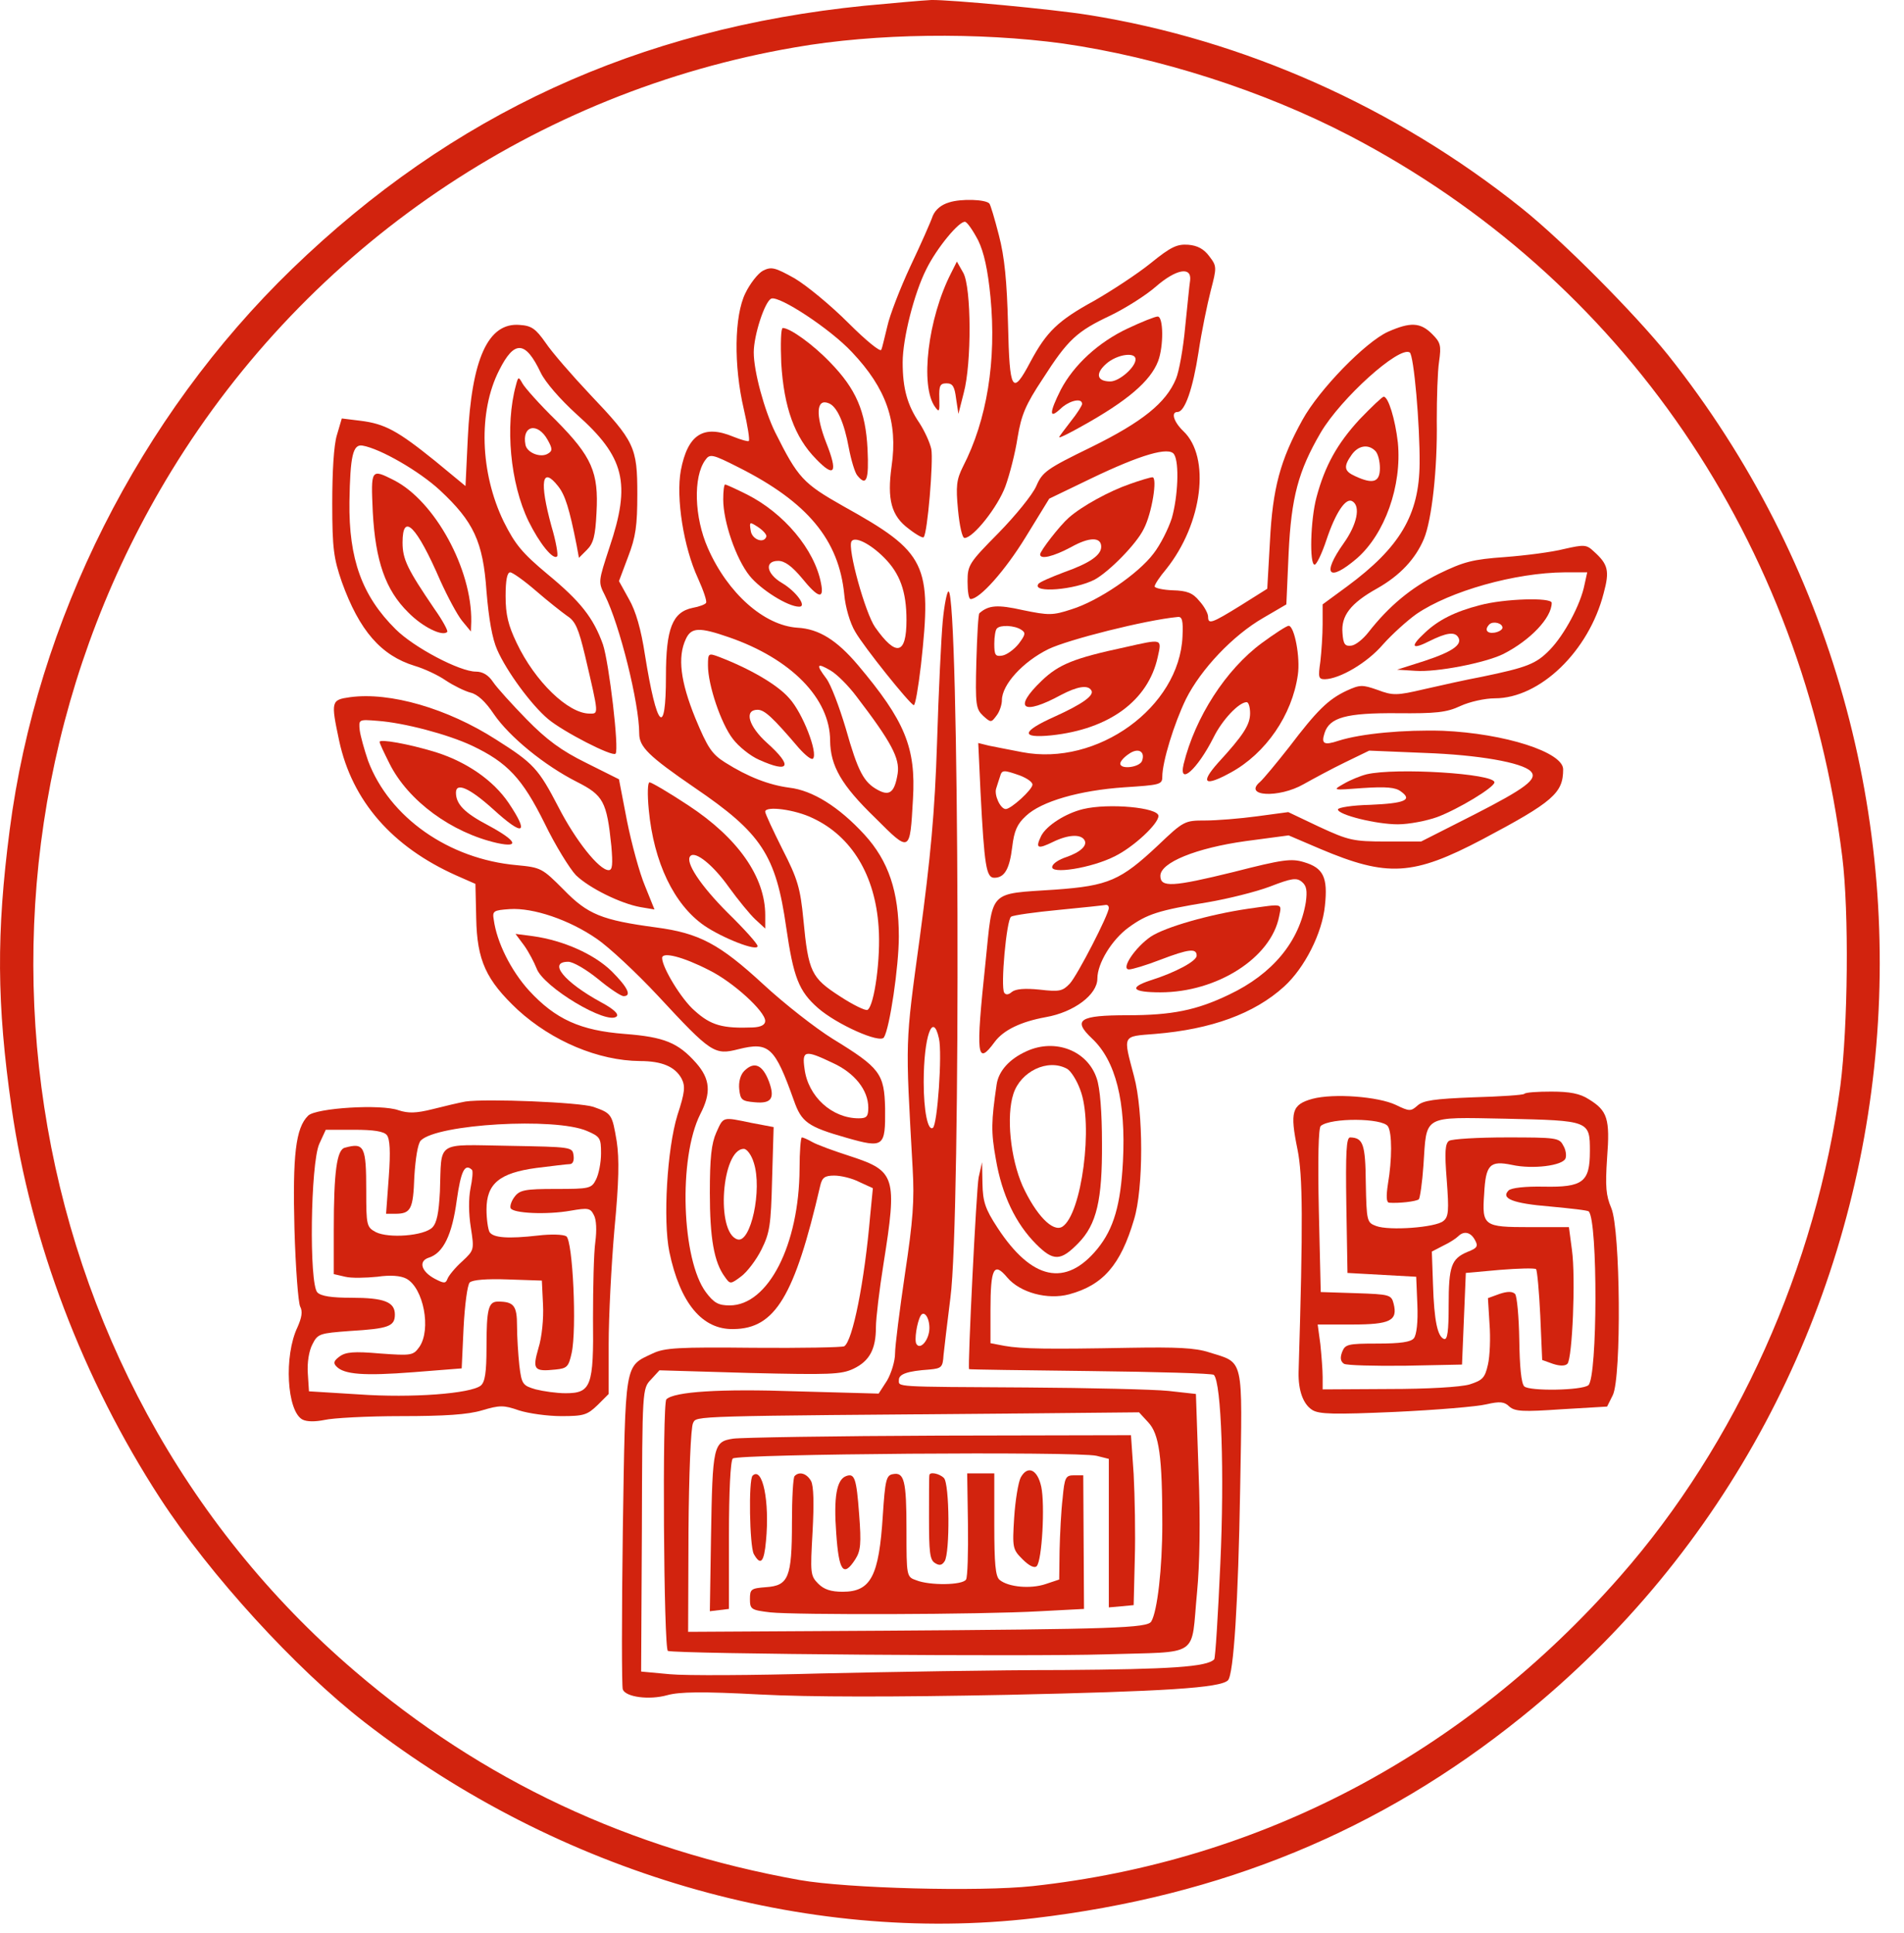 <svg width="66" height="67" viewBox="0 0 66 67" fill="none" xmlns="http://www.w3.org/2000/svg">
<path d="M29.967 0.199C22.105 0.993 15.674 3.958 10.128 9.317C4.834 14.439 1.274 21.506 0.335 28.772C-0.128 32.345 -0.115 34.794 0.401 38.393C1.063 43.039 2.876 47.816 5.549 51.932C7.27 54.579 10.234 57.835 12.643 59.701C19.366 64.915 27.902 67.416 35.843 66.49C42.354 65.722 47.833 63.473 52.73 59.529C67.049 48.028 69.339 26.774 57.812 12.295C56.66 10.866 54.186 8.365 52.743 7.213C48.376 3.719 43.122 1.377 37.722 0.517C36.478 0.318 32.931 -0.013 32.283 0C31.991 0.014 30.946 0.106 29.967 0.199ZM36.849 1.509C40.157 1.986 43.77 3.137 46.774 4.699C56.25 9.635 62.497 18.78 63.86 29.698C64.098 31.617 64.058 35.575 63.794 37.639C62.96 43.886 60.194 50.053 56.157 54.645C50.758 60.799 43.704 64.518 35.79 65.378C33.937 65.577 29.371 65.458 27.717 65.167C21.814 64.108 16.732 61.726 12.299 57.927C0.361 47.711 -2.352 29.884 5.946 16.318C10.71 8.537 18.598 3.177 27.558 1.641C30.35 1.152 33.937 1.112 36.849 1.509Z" fill="#D2230E"/>
<path d="M32.904 7.015C32.626 7.094 32.428 7.266 32.335 7.478C32.269 7.676 31.925 8.457 31.554 9.238C31.197 10.006 30.84 10.932 30.76 11.303C30.668 11.66 30.588 12.044 30.548 12.123C30.522 12.216 30.019 11.806 29.41 11.197C28.802 10.588 27.968 9.9 27.544 9.648C26.856 9.264 26.737 9.238 26.446 9.384C26.274 9.476 25.996 9.834 25.837 10.164C25.453 10.945 25.427 12.666 25.784 14.188C25.916 14.757 25.996 15.26 25.956 15.286C25.93 15.313 25.691 15.246 25.427 15.14C24.381 14.704 23.839 15.061 23.6 16.305C23.428 17.258 23.693 18.965 24.196 20.05C24.381 20.461 24.514 20.845 24.474 20.898C24.447 20.95 24.236 21.03 24.011 21.07C23.309 21.215 23.084 21.784 23.084 23.439C23.084 25.596 22.767 25.265 22.356 22.697C22.224 21.824 22.039 21.175 21.8 20.765L21.456 20.143L21.774 19.296C22.039 18.608 22.092 18.211 22.092 17.126C22.092 15.498 21.999 15.299 20.451 13.671C19.828 13.01 19.127 12.203 18.915 11.885C18.571 11.395 18.426 11.289 18.015 11.263C16.917 11.17 16.348 12.441 16.215 15.194L16.136 16.848L15.077 15.974C13.78 14.929 13.344 14.691 12.497 14.585L11.848 14.505L11.676 15.088C11.57 15.445 11.517 16.345 11.517 17.457C11.517 19.018 11.57 19.362 11.848 20.17C12.457 21.864 13.211 22.724 14.376 23.081C14.694 23.174 15.183 23.399 15.448 23.584C15.726 23.769 16.11 23.955 16.308 24.008C16.546 24.061 16.824 24.312 17.116 24.749C17.658 25.543 18.876 26.535 20.001 27.104C20.914 27.568 21.033 27.779 21.192 29.328C21.245 29.963 21.231 30.162 21.099 30.162C20.768 30.162 19.948 29.129 19.352 27.965C18.664 26.641 18.492 26.456 17.195 25.635C15.501 24.55 13.516 23.981 12.139 24.166C11.478 24.259 11.464 24.299 11.756 25.675C12.206 27.766 13.595 29.354 15.819 30.347L16.48 30.638L16.507 31.816C16.533 33.298 16.851 33.973 17.949 35.005C19.14 36.091 20.742 36.766 22.184 36.779C22.952 36.779 23.402 36.977 23.627 37.388C23.759 37.652 23.746 37.851 23.481 38.658C23.124 39.823 22.978 42.297 23.203 43.396C23.574 45.169 24.341 46.096 25.427 46.069C26.869 46.056 27.544 44.931 28.431 41.106C28.497 40.815 28.59 40.749 28.921 40.749C29.146 40.749 29.543 40.842 29.794 40.974L30.257 41.186L30.165 42.126C29.966 44.441 29.556 46.48 29.265 46.665C29.198 46.705 27.782 46.731 26.115 46.718C23.521 46.691 23.031 46.718 22.621 46.916C21.642 47.38 21.681 47.141 21.589 53.07C21.549 55.995 21.549 58.47 21.589 58.563C21.695 58.827 22.502 58.933 23.124 58.761C23.547 58.642 24.341 58.629 26.327 58.735C28.087 58.827 30.959 58.827 34.929 58.748C40.355 58.629 42.301 58.51 42.565 58.245C42.764 58.047 42.923 55.532 42.989 51.588C43.068 46.983 43.134 47.26 41.917 46.877C41.427 46.718 40.792 46.691 39.164 46.718C36.319 46.771 35.419 46.758 34.823 46.652L34.334 46.559V45.408C34.334 43.952 34.453 43.727 34.916 44.283C35.366 44.812 36.319 45.063 37.06 44.865C38.238 44.547 38.846 43.846 39.31 42.271C39.64 41.199 39.64 38.526 39.31 37.308C38.926 35.852 38.886 35.932 40.038 35.839C41.983 35.68 43.478 35.138 44.511 34.198C45.225 33.55 45.834 32.345 45.927 31.392C46.033 30.413 45.874 30.082 45.199 29.884C44.762 29.751 44.458 29.791 42.751 30.228C40.646 30.744 40.223 30.77 40.223 30.36C40.223 29.897 41.467 29.394 43.174 29.156L44.669 28.957L45.755 29.421C48.097 30.413 48.984 30.36 51.393 29.09C53.841 27.793 54.185 27.488 54.185 26.668C54.185 26.072 52.16 25.424 50.016 25.331C48.679 25.291 47.197 25.424 46.403 25.675C45.887 25.847 45.794 25.781 45.914 25.41C46.086 24.868 46.668 24.709 48.428 24.722C49.778 24.735 50.149 24.696 50.625 24.471C50.943 24.325 51.472 24.206 51.816 24.206C53.378 24.206 55.072 22.578 55.588 20.567C55.8 19.786 55.747 19.561 55.244 19.111C54.992 18.873 54.913 18.873 54.212 19.031C53.801 19.137 52.875 19.256 52.173 19.309C51.048 19.389 50.744 19.468 49.871 19.892C48.918 20.368 48.15 21.003 47.435 21.916C47.25 22.155 46.986 22.366 46.84 22.38C46.628 22.406 46.562 22.34 46.536 21.943C46.483 21.348 46.813 20.911 47.74 20.395C48.534 19.945 49.063 19.375 49.355 18.687C49.632 18.039 49.831 16.239 49.804 14.585C49.804 13.791 49.831 12.877 49.884 12.533C49.963 11.977 49.937 11.872 49.646 11.581C49.235 11.17 48.891 11.157 48.111 11.501C47.33 11.858 45.728 13.499 45.146 14.558C44.378 15.948 44.114 16.927 44.021 18.767L43.928 20.408L43.002 20.99C41.996 21.612 41.877 21.652 41.877 21.374C41.877 21.268 41.745 21.017 41.573 20.831C41.348 20.553 41.149 20.474 40.646 20.461C40.302 20.448 40.024 20.381 40.024 20.328C40.024 20.262 40.196 19.998 40.421 19.733C41.692 18.145 41.97 15.842 41.017 14.942C40.686 14.624 40.58 14.28 40.818 14.28C41.07 14.28 41.348 13.486 41.546 12.203C41.652 11.488 41.851 10.535 41.97 10.072C42.181 9.264 42.181 9.225 41.917 8.881C41.731 8.629 41.507 8.51 41.189 8.484C40.805 8.457 40.593 8.55 39.892 9.119C39.416 9.503 38.542 10.072 37.946 10.416C36.663 11.117 36.279 11.501 35.723 12.533C35.088 13.738 34.995 13.579 34.942 11.236C34.903 9.754 34.823 8.907 34.625 8.153C34.479 7.584 34.334 7.094 34.294 7.054C34.161 6.909 33.314 6.882 32.904 7.015ZM33.91 8.338C34.108 8.748 34.241 9.344 34.334 10.297C34.545 12.494 34.214 14.558 33.381 16.173C33.156 16.623 33.129 16.848 33.209 17.681C33.261 18.224 33.354 18.648 33.434 18.648C33.738 18.648 34.585 17.576 34.85 16.861C34.995 16.464 35.194 15.696 35.273 15.167C35.405 14.373 35.551 14.029 36.147 13.129C37.02 11.766 37.324 11.488 38.502 10.932C39.018 10.681 39.733 10.231 40.077 9.926C40.765 9.331 41.308 9.225 41.255 9.714C41.229 9.86 41.162 10.588 41.083 11.329C41.017 12.07 40.871 12.877 40.765 13.129C40.421 13.963 39.601 14.624 37.827 15.498C36.279 16.252 36.133 16.358 35.922 16.848C35.789 17.152 35.194 17.88 34.611 18.476C33.592 19.508 33.539 19.587 33.539 20.156C33.539 20.5 33.579 20.765 33.645 20.765C33.963 20.765 34.836 19.786 35.551 18.621L36.371 17.285L37.827 16.583C39.535 15.762 40.527 15.471 40.699 15.749C40.885 16.041 40.831 17.218 40.62 17.959C40.501 18.33 40.223 18.886 39.984 19.19C39.455 19.892 38.079 20.831 37.139 21.122C36.491 21.334 36.358 21.334 35.458 21.149C34.572 20.95 34.267 20.977 33.95 21.255C33.91 21.281 33.87 22.036 33.844 22.936C33.804 24.444 33.831 24.577 34.082 24.815C34.347 25.053 34.36 25.053 34.545 24.802C34.651 24.669 34.73 24.418 34.73 24.272C34.73 23.73 35.458 22.936 36.345 22.499C37.033 22.168 39.707 21.493 40.818 21.387C40.977 21.361 41.017 21.506 40.99 22.062C40.885 24.511 38.039 26.575 35.432 26.072C35.008 25.993 34.492 25.887 34.281 25.847L33.91 25.755L33.989 27.462C34.122 30.029 34.188 30.426 34.466 30.426C34.823 30.426 34.995 30.122 35.088 29.354C35.154 28.798 35.26 28.56 35.564 28.282C36.094 27.779 37.417 27.396 38.979 27.29C40.196 27.21 40.289 27.197 40.289 26.932C40.289 26.403 40.699 25.08 41.109 24.233C41.626 23.2 42.737 22.022 43.796 21.414L44.59 20.95L44.669 19.164C44.762 17.245 45 16.332 45.781 14.995C46.483 13.804 48.494 11.991 48.865 12.216C49.01 12.295 49.222 14.743 49.209 16.067C49.196 17.854 48.521 18.979 46.694 20.328L45.847 20.95V21.639C45.847 22.009 45.808 22.591 45.768 22.936C45.689 23.478 45.702 23.544 45.927 23.544C46.443 23.531 47.396 22.975 47.938 22.34C48.256 21.983 48.785 21.506 49.103 21.281C50.268 20.487 52.517 19.852 54.238 19.839H55.019L54.926 20.262C54.794 20.95 54.225 22.009 53.722 22.525C53.245 23.015 52.941 23.134 51.34 23.465C50.837 23.558 49.95 23.756 49.368 23.889C48.415 24.113 48.282 24.113 47.753 23.915C47.224 23.73 47.144 23.73 46.681 23.941C46.033 24.246 45.649 24.63 44.683 25.9C44.246 26.456 43.796 26.999 43.677 27.104C43.081 27.607 44.325 27.674 45.186 27.184C45.517 26.999 46.152 26.654 46.615 26.43L47.462 26.019L49.394 26.099C51.247 26.165 52.756 26.43 53.06 26.734C53.325 26.999 52.875 27.329 51.088 28.243L49.262 29.169H48.044C46.906 29.169 46.747 29.129 45.742 28.666L44.656 28.15L43.571 28.296C42.989 28.375 42.168 28.441 41.771 28.441C41.07 28.441 41.03 28.454 40.143 29.301C38.846 30.519 38.423 30.704 36.583 30.837C34.228 30.995 34.426 30.81 34.161 33.364C33.817 36.62 33.857 36.964 34.479 36.117C34.783 35.707 35.379 35.416 36.252 35.257C37.232 35.085 38.039 34.476 38.039 33.92C38.039 33.391 38.542 32.57 39.124 32.147C39.76 31.683 40.17 31.551 41.877 31.273C42.565 31.154 43.531 30.916 44.021 30.731C44.775 30.439 44.947 30.413 45.133 30.572C45.291 30.704 45.318 30.876 45.265 31.273C45.04 32.636 44.114 33.761 42.605 34.476C41.48 35.019 40.62 35.191 39.085 35.191C37.417 35.191 37.166 35.349 37.854 35.998C38.674 36.766 39.032 38.182 38.926 40.259C38.846 41.768 38.608 42.589 38.039 43.29C36.941 44.627 35.763 44.375 34.572 42.549C34.148 41.901 34.069 41.649 34.056 41.027L34.042 40.286L33.923 40.815C33.844 41.239 33.539 47.366 33.592 47.459C33.606 47.472 35.498 47.499 37.801 47.525C40.104 47.552 42.023 47.605 42.076 47.657C42.34 47.922 42.446 51.098 42.301 54.209C42.221 55.995 42.129 57.477 42.089 57.517C41.837 57.782 40.554 57.861 36.848 57.888C34.558 57.888 30.773 57.954 28.444 58.007C26.115 58.073 23.759 58.086 23.216 58.033L22.224 57.941L22.25 53.031C22.264 48.147 22.264 48.134 22.568 47.816L22.859 47.499L25.983 47.591C28.775 47.657 29.159 47.644 29.582 47.446C30.138 47.181 30.363 46.771 30.363 46.003C30.363 45.699 30.482 44.706 30.628 43.793C31.104 40.802 31.038 40.59 29.503 40.087C28.921 39.902 28.312 39.677 28.153 39.584C27.994 39.492 27.835 39.426 27.796 39.426C27.756 39.426 27.716 39.915 27.716 40.511C27.703 43.145 26.631 45.249 25.294 45.249C24.911 45.249 24.752 45.169 24.474 44.799C23.627 43.674 23.508 40.14 24.275 38.618C24.659 37.877 24.619 37.401 24.13 36.845C23.508 36.144 23.031 35.945 21.655 35.839C20.12 35.72 19.259 35.336 18.333 34.33C17.711 33.642 17.221 32.663 17.116 31.882C17.063 31.578 17.102 31.551 17.671 31.512C18.479 31.459 19.736 31.882 20.689 32.544C21.099 32.822 22.052 33.708 22.806 34.516C24.659 36.514 24.765 36.58 25.599 36.368C26.657 36.104 26.856 36.289 27.518 38.142C27.782 38.896 27.994 39.055 29.344 39.439C30.641 39.809 30.694 39.757 30.681 38.42C30.654 37.215 30.509 37.017 28.868 36.011C28.272 35.641 27.187 34.794 26.459 34.119C24.937 32.716 24.236 32.345 22.74 32.147C20.861 31.895 20.371 31.697 19.537 30.837C18.796 30.095 18.757 30.069 17.91 29.989C15.554 29.778 13.502 28.335 12.761 26.377C12.629 25.993 12.497 25.516 12.47 25.318C12.431 24.934 12.431 24.934 13.092 24.987C14.005 25.053 15.514 25.45 16.361 25.847C17.592 26.43 18.108 26.985 18.876 28.534C19.246 29.301 19.749 30.109 19.961 30.334C20.424 30.784 21.523 31.326 22.211 31.445L22.687 31.525L22.356 30.704C22.171 30.267 21.893 29.248 21.734 28.454L21.456 27.012L20.318 26.443C19.458 26.019 18.955 25.649 18.254 24.934C17.751 24.418 17.221 23.835 17.089 23.637C16.93 23.399 16.732 23.28 16.494 23.28C15.938 23.28 14.35 22.446 13.714 21.811C12.55 20.659 12.086 19.375 12.113 17.39C12.139 15.802 12.232 15.392 12.563 15.445C13.185 15.551 14.535 16.332 15.249 16.993C16.414 18.079 16.745 18.767 16.864 20.5C16.943 21.453 17.063 22.142 17.235 22.525C17.566 23.28 18.426 24.444 18.995 24.921C19.511 25.358 21.231 26.244 21.337 26.125C21.47 25.993 21.112 22.975 20.901 22.34C20.57 21.414 20.12 20.845 18.982 19.905C18.095 19.164 17.857 18.873 17.46 18.079C16.639 16.385 16.573 14.267 17.301 12.838C17.83 11.779 18.214 11.806 18.743 12.917C18.902 13.248 19.405 13.83 19.987 14.36C21.655 15.842 21.88 16.742 21.125 18.979C20.742 20.156 20.729 20.17 20.967 20.633C21.483 21.665 22.158 24.378 22.158 25.424C22.158 25.887 22.475 26.204 24.077 27.303C26.393 28.878 26.896 29.632 27.253 32.147C27.505 33.88 27.69 34.357 28.352 34.939C29 35.508 30.509 36.183 30.641 35.958C30.84 35.641 31.157 33.51 31.157 32.464C31.157 30.903 30.8 29.844 29.966 28.931C29.079 27.965 28.166 27.396 27.359 27.303C26.657 27.21 25.93 26.932 25.136 26.43C24.672 26.138 24.527 25.913 24.103 24.894C23.587 23.624 23.481 22.777 23.772 22.155C23.958 21.744 24.236 21.731 25.268 22.089C27.412 22.83 28.775 24.206 28.775 25.675C28.788 26.549 29.159 27.21 30.337 28.349C31.554 29.566 31.541 29.566 31.647 27.7C31.753 25.913 31.369 24.987 29.741 23.055C29.013 22.195 28.391 21.797 27.637 21.758C26.485 21.678 25.228 20.567 24.54 19.005C24.064 17.933 24.024 16.53 24.447 15.948C24.606 15.723 24.686 15.736 25.599 16.199C27.994 17.404 29.079 18.714 29.265 20.606C29.304 21.043 29.463 21.599 29.648 21.903C29.953 22.433 31.501 24.365 31.673 24.444C31.726 24.458 31.832 23.835 31.925 23.041C32.309 19.548 32.123 19.151 29.238 17.549C27.835 16.755 27.663 16.57 26.869 14.982C26.499 14.227 26.128 12.877 26.128 12.216C26.128 11.62 26.512 10.442 26.737 10.35C27.015 10.244 28.775 11.395 29.529 12.203C30.721 13.46 31.131 14.624 30.906 16.16C30.747 17.311 30.892 17.88 31.501 18.33C31.753 18.529 31.991 18.661 32.017 18.621C32.15 18.502 32.361 15.961 32.282 15.564C32.229 15.326 32.044 14.929 31.872 14.664C31.448 14.042 31.29 13.46 31.29 12.56C31.29 11.739 31.687 10.164 32.11 9.331C32.467 8.603 33.261 7.637 33.46 7.69C33.539 7.716 33.738 8.007 33.91 8.338ZM30.641 19.323C31.197 19.878 31.422 20.5 31.422 21.493C31.422 22.697 31.065 22.777 30.337 21.744C29.993 21.255 29.37 19.005 29.516 18.767C29.622 18.581 30.151 18.833 30.641 19.323ZM18.571 20.474C18.982 20.831 19.471 21.215 19.657 21.348C19.948 21.533 20.053 21.784 20.279 22.724C20.768 24.815 20.755 24.735 20.437 24.735C19.696 24.735 18.545 23.624 17.91 22.287C17.618 21.678 17.526 21.308 17.526 20.659C17.526 20.117 17.579 19.839 17.685 19.839C17.764 19.839 18.174 20.13 18.571 20.474ZM35.392 21.824C35.564 21.93 35.551 21.996 35.313 22.314C35.154 22.512 34.903 22.697 34.744 22.724C34.505 22.764 34.466 22.711 34.466 22.314C34.466 22.075 34.505 21.824 34.558 21.784C34.678 21.652 35.167 21.678 35.392 21.824ZM29.688 24.14C30.892 25.715 31.197 26.284 31.117 26.813C31.012 27.462 30.84 27.607 30.429 27.382C29.94 27.118 29.741 26.747 29.318 25.252C29.093 24.497 28.802 23.73 28.643 23.518C28.272 23.028 28.312 22.962 28.788 23.24C29.013 23.372 29.41 23.769 29.688 24.14ZM39.587 26.377C39.495 26.602 38.833 26.681 38.833 26.469C38.833 26.39 38.965 26.244 39.124 26.138C39.455 25.9 39.707 26.046 39.587 26.377ZM35.352 26.88C35.591 26.972 35.789 27.104 35.789 27.197C35.789 27.369 35.048 28.044 34.863 28.044C34.678 28.044 34.453 27.554 34.532 27.329C34.572 27.21 34.625 27.025 34.664 26.919C34.73 26.681 34.783 26.681 35.352 26.88ZM28.18 28.362C29.529 28.997 30.337 30.347 30.456 32.133C30.535 33.192 30.31 34.86 30.072 35.005C30.006 35.045 29.569 34.833 29.106 34.529C28.127 33.894 28.021 33.695 27.849 31.882C27.743 30.784 27.65 30.466 27.121 29.434C26.79 28.772 26.525 28.203 26.525 28.137C26.525 27.925 27.557 28.057 28.18 28.362ZM38.436 31.472C38.436 31.697 37.351 33.801 37.086 34.092C36.835 34.357 36.729 34.383 36.041 34.304C35.525 34.251 35.207 34.278 35.075 34.383C34.956 34.489 34.863 34.489 34.81 34.41C34.678 34.198 34.889 31.882 35.048 31.776C35.127 31.723 35.882 31.617 36.716 31.538C37.549 31.459 38.277 31.379 38.343 31.366C38.396 31.366 38.436 31.406 38.436 31.472ZM24.58 33.629C25.413 34.039 26.525 35.058 26.525 35.389C26.525 35.522 26.38 35.601 26.102 35.614C25.056 35.654 24.646 35.548 24.077 35.032C23.627 34.648 22.952 33.536 22.952 33.206C22.952 32.98 23.68 33.166 24.58 33.629ZM28.868 36.845C29.622 37.189 30.098 37.785 30.098 38.393C30.098 38.698 30.046 38.764 29.768 38.764C28.841 38.764 28.007 38.01 27.888 37.044C27.796 36.408 27.901 36.382 28.868 36.845Z" fill="#D2230E"/>
<path d="M32.97 9.463C32.163 11.038 31.885 13.381 32.414 14.108C32.56 14.307 32.573 14.267 32.56 13.804C32.547 13.367 32.586 13.288 32.811 13.288C33.023 13.288 33.089 13.394 33.142 13.817L33.222 14.347L33.407 13.619C33.685 12.586 33.672 9.979 33.394 9.463L33.169 9.066L32.97 9.463Z" fill="#D2230E"/>
<path d="M39.098 11.382C38.079 11.858 37.219 12.652 36.769 13.513C36.372 14.307 36.359 14.545 36.756 14.174C37.06 13.883 37.51 13.777 37.51 14.002C37.51 14.055 37.338 14.333 37.113 14.611C36.901 14.889 36.716 15.127 36.716 15.154C36.716 15.193 37.06 15.021 37.483 14.783C39.085 13.896 39.879 13.208 40.144 12.52C40.342 11.991 40.329 10.972 40.13 10.972C40.038 10.972 39.575 11.157 39.098 11.382ZM39.363 12.454C39.363 12.732 38.794 13.222 38.489 13.222C38.013 13.222 37.96 12.944 38.357 12.6C38.727 12.282 39.363 12.189 39.363 12.454Z" fill="#D2230E"/>
<path d="M27.081 12.586C27.173 14.121 27.544 15.154 28.285 15.908C28.933 16.583 29.053 16.385 28.642 15.352C28.259 14.373 28.298 13.804 28.722 13.976C29.013 14.082 29.264 14.651 29.423 15.524C29.503 15.948 29.635 16.385 29.714 16.477C30.032 16.874 30.125 16.649 30.072 15.564C30.006 14.254 29.675 13.486 28.775 12.56C28.179 11.938 27.385 11.369 27.134 11.369C27.067 11.369 27.054 11.925 27.081 12.586Z" fill="#D2230E"/>
<path d="M17.884 13.354C17.5 14.757 17.686 16.756 18.321 18.066C18.704 18.846 19.181 19.429 19.313 19.283C19.353 19.244 19.274 18.767 19.115 18.238C18.691 16.689 18.784 16.134 19.353 16.861C19.591 17.166 19.737 17.629 19.988 18.899L20.068 19.336L20.346 19.058C20.571 18.833 20.637 18.582 20.677 17.774C20.756 16.372 20.518 15.829 19.274 14.572C18.704 14.016 18.188 13.434 18.109 13.288C17.977 13.05 17.963 13.05 17.884 13.354ZM18.983 15.247C19.154 15.551 19.154 15.63 18.996 15.723C18.744 15.882 18.268 15.697 18.215 15.419C18.082 14.744 18.638 14.625 18.983 15.247Z" fill="#D2230E"/>
<path d="M47.132 14.532C46.351 15.379 45.927 16.146 45.636 17.232C45.425 18.012 45.385 19.574 45.57 19.574C45.636 19.574 45.822 19.19 45.98 18.714C46.298 17.761 46.655 17.232 46.88 17.377C47.172 17.549 47.039 18.185 46.576 18.833C45.808 19.918 46.047 20.196 47.026 19.363C48.005 18.515 48.601 16.835 48.455 15.339C48.363 14.532 48.124 13.751 47.965 13.751C47.913 13.751 47.542 14.108 47.132 14.532ZM47.674 15.63C47.767 15.723 47.833 15.988 47.833 16.226C47.833 16.716 47.595 16.795 46.973 16.504C46.589 16.332 46.563 16.173 46.854 15.763C47.079 15.445 47.423 15.379 47.674 15.63Z" fill="#D2230E"/>
<path d="M12.922 17.748C13.014 19.442 13.358 20.448 14.152 21.229C14.642 21.731 15.344 22.076 15.502 21.903C15.542 21.877 15.344 21.506 15.052 21.096C14.126 19.733 13.954 19.389 13.954 18.807C13.954 17.735 14.444 18.238 15.264 20.13C15.516 20.686 15.847 21.308 16.018 21.52L16.323 21.89L16.336 21.546C16.363 19.733 15.079 17.377 13.663 16.649C12.855 16.239 12.855 16.252 12.922 17.748Z" fill="#D2230E"/>
<path d="M39.152 16.782C38.464 17.02 37.511 17.536 37.047 17.946C36.73 18.224 36.055 19.098 36.055 19.217C36.055 19.402 36.505 19.296 37.127 18.965C37.762 18.608 38.172 18.608 38.172 18.952C38.172 19.243 37.775 19.521 36.876 19.839C36.425 20.011 36.015 20.183 35.989 20.249C35.777 20.567 37.259 20.448 37.947 20.09C38.45 19.812 39.39 18.86 39.642 18.343C39.933 17.801 40.131 16.53 39.946 16.544C39.88 16.544 39.522 16.649 39.152 16.782Z" fill="#D2230E"/>
<path d="M25.07 17.311C25.07 18.078 25.507 19.362 25.983 19.958C26.367 20.434 27.307 21.03 27.704 21.03C27.982 21.03 27.598 20.5 27.108 20.209C26.566 19.892 26.486 19.442 26.976 19.442C27.201 19.442 27.452 19.627 27.796 20.037C28.365 20.739 28.577 20.792 28.458 20.209C28.233 19.045 27.174 17.787 25.891 17.139C25.52 16.954 25.176 16.795 25.136 16.795C25.096 16.795 25.07 17.033 25.07 17.311ZM26.566 18.595C26.486 18.859 26.063 18.701 26.023 18.396C25.97 18.078 25.983 18.078 26.288 18.277C26.446 18.383 26.579 18.529 26.566 18.595Z" fill="#D2230E"/>
<path d="M32.68 21.52C32.627 22.089 32.535 23.981 32.482 25.728C32.403 28.19 32.257 29.712 31.886 32.478C31.37 36.263 31.383 35.958 31.635 40.484C31.701 41.609 31.648 42.311 31.37 44.151C31.185 45.408 31.026 46.652 31.026 46.916C31.026 47.181 30.894 47.605 30.748 47.856L30.457 48.306L27.598 48.227C24.951 48.134 23.363 48.24 23.099 48.505C22.953 48.637 23.006 57.186 23.152 57.226C23.496 57.332 35.738 57.425 38.292 57.345C41.667 57.239 41.27 57.504 41.495 55.188C41.587 54.222 41.614 52.74 41.547 51.006L41.455 48.319L40.502 48.213C39.986 48.16 37.776 48.108 35.592 48.094C30.92 48.068 31.159 48.081 31.159 47.83C31.159 47.631 31.45 47.525 32.217 47.472C32.641 47.433 32.68 47.393 32.707 46.969C32.733 46.718 32.839 45.818 32.945 44.984C33.316 42.218 33.249 20.501 32.879 20.501C32.826 20.501 32.733 20.964 32.68 21.52ZM32.548 35.998C32.667 36.514 32.495 39.002 32.336 39.095C32.164 39.214 32.019 38.513 32.019 37.507C32.019 35.932 32.336 35.032 32.548 35.998ZM32.217 46.03C32.217 46.44 31.9 46.811 31.767 46.586C31.688 46.467 31.78 45.844 31.913 45.606C32.032 45.408 32.217 45.672 32.217 46.03ZM39.8 49.299C40.184 49.709 40.29 50.49 40.29 52.832C40.29 54.354 40.118 55.863 39.906 56.207C39.774 56.432 38.57 56.472 30.642 56.525L23.853 56.564L23.866 53.07C23.88 51.112 23.946 49.458 24.025 49.325C24.157 49.074 23.813 49.087 35.486 48.994L39.483 48.955L39.8 49.299Z" fill="#D2230E"/>
<path d="M25.414 49.868C24.726 49.974 24.699 50.093 24.646 53.295L24.606 55.85L24.937 55.81L25.268 55.77V53.229C25.268 51.707 25.321 50.635 25.401 50.556C25.559 50.397 37.364 50.304 38.013 50.463L38.436 50.569V53.137V55.717L38.873 55.678L39.297 55.638L39.336 54.05C39.363 53.176 39.336 51.853 39.297 51.099L39.204 49.748L32.574 49.762C28.921 49.775 25.692 49.828 25.414 49.868Z" fill="#D2230E"/>
<path d="M35.38 51.218C35.3 51.376 35.194 51.998 35.155 52.607C35.089 53.653 35.102 53.706 35.446 54.05C35.671 54.275 35.856 54.367 35.935 54.288C36.121 54.103 36.227 52.157 36.094 51.535C35.962 50.926 35.618 50.781 35.38 51.218Z" fill="#D2230E"/>
<path d="M26.088 51.151C25.943 51.297 25.983 53.573 26.128 53.864C26.366 54.288 26.485 54.156 26.552 53.414C26.684 52.038 26.433 50.82 26.088 51.151Z" fill="#D2230E"/>
<path d="M27.544 51.165C27.492 51.204 27.452 51.932 27.452 52.779C27.452 54.685 27.333 54.963 26.552 55.016C26.036 55.056 25.996 55.082 25.996 55.426C25.996 55.783 26.036 55.81 26.698 55.889C27.544 55.982 33.963 55.969 36.054 55.85L37.576 55.77L37.563 53.454L37.55 51.138H37.232C36.941 51.138 36.901 51.204 36.835 51.932C36.782 52.369 36.742 53.19 36.729 53.745L36.716 54.751L36.239 54.91C35.723 55.082 34.956 55.016 34.651 54.764C34.506 54.645 34.466 54.209 34.466 52.846V51.072H33.99H33.526L33.553 52.832C33.566 53.812 33.54 54.672 33.487 54.751C33.368 54.95 32.23 54.963 31.766 54.778C31.422 54.659 31.422 54.645 31.422 53.031C31.422 51.31 31.343 51.019 30.946 51.099C30.721 51.138 30.681 51.31 30.602 52.528C30.469 54.632 30.191 55.175 29.212 55.175C28.802 55.175 28.564 55.095 28.365 54.897C28.087 54.619 28.087 54.526 28.166 53.11C28.22 52.118 28.206 51.509 28.114 51.337C27.968 51.072 27.703 50.993 27.544 51.165Z" fill="#D2230E"/>
<path d="M29.331 51.165C29 51.284 28.894 51.893 28.987 53.15C29.079 54.473 29.238 54.685 29.648 54.05C29.834 53.759 29.86 53.507 29.781 52.488C29.688 51.231 29.622 51.059 29.331 51.165Z" fill="#D2230E"/>
<path d="M32.216 51.138C32.203 51.178 32.203 51.84 32.203 52.62C32.203 53.798 32.229 54.076 32.415 54.182C32.56 54.275 32.653 54.261 32.745 54.116C32.931 53.825 32.917 51.429 32.719 51.231C32.56 51.072 32.216 51.006 32.216 51.138Z" fill="#D2230E"/>
<path d="M51.3 20.977C50.427 21.202 49.858 21.493 49.395 21.93C48.865 22.419 48.931 22.538 49.553 22.221C50.136 21.93 50.427 21.89 50.546 22.088C50.705 22.34 50.347 22.591 49.381 22.909L48.428 23.213L49.064 23.253C49.818 23.306 51.486 22.975 52.108 22.671C53.047 22.194 53.788 21.414 53.788 20.897C53.788 20.699 52.134 20.752 51.3 20.977ZM52.081 21.758C52.081 21.824 51.962 21.903 51.803 21.93C51.539 21.969 51.446 21.824 51.631 21.639C51.764 21.52 52.081 21.599 52.081 21.758Z" fill="#D2230E"/>
<path d="M43.743 22.287C42.486 23.214 41.427 24.868 41.03 26.483C40.845 27.264 41.507 26.668 42.062 25.57C42.367 24.948 42.949 24.339 43.214 24.339C43.28 24.339 43.333 24.511 43.333 24.723C43.333 25.119 43.108 25.477 42.221 26.443C41.586 27.158 41.758 27.277 42.671 26.774C43.876 26.112 44.789 24.789 44.987 23.399C45.08 22.79 44.868 21.692 44.669 21.692C44.603 21.692 44.193 21.956 43.743 22.287Z" fill="#D2230E"/>
<path d="M39.006 22.433C37.219 22.816 36.703 23.028 36.108 23.597C35.102 24.563 35.446 24.815 36.782 24.087C37.338 23.796 37.709 23.73 37.828 23.928C37.947 24.1 37.523 24.404 36.557 24.841C35.406 25.357 35.366 25.596 36.438 25.49C38.45 25.278 39.8 24.285 40.131 22.777C40.276 22.128 40.303 22.141 39.006 22.433Z" fill="#D2230E"/>
<path d="M24.541 23.068C24.541 23.743 24.991 25.08 25.401 25.609C25.599 25.874 26.009 26.205 26.314 26.337C27.373 26.814 27.492 26.562 26.592 25.755C25.943 25.172 25.785 24.603 26.261 24.603C26.499 24.603 26.777 24.855 27.69 25.927C27.915 26.178 28.127 26.35 28.18 26.297C28.365 26.112 27.823 24.709 27.36 24.206C26.949 23.73 25.983 23.174 24.911 22.764C24.554 22.631 24.541 22.645 24.541 23.068Z" fill="#D2230E"/>
<path d="M13.158 25.715C13.158 25.768 13.317 26.099 13.502 26.469C14.151 27.766 15.659 28.865 17.234 29.222C18.029 29.394 17.909 29.142 16.93 28.613C16.096 28.176 15.805 27.872 15.805 27.475C15.805 27.104 16.282 27.316 17.102 28.057C18.148 29.01 18.359 28.918 17.631 27.832C17.102 27.052 16.189 26.416 15.104 26.072C14.151 25.781 13.158 25.609 13.158 25.715Z" fill="#D2230E"/>
<path d="M47.37 26.84C47.158 26.893 46.801 27.038 46.576 27.171C46.179 27.396 46.192 27.396 47.237 27.316C48.045 27.263 48.376 27.29 48.561 27.435C48.971 27.727 48.706 27.846 47.489 27.898C46.88 27.912 46.377 27.991 46.377 28.057C46.377 28.243 47.701 28.573 48.455 28.573C48.839 28.573 49.448 28.454 49.818 28.322C50.559 28.044 51.803 27.29 51.803 27.118C51.803 26.813 48.376 26.602 47.37 26.84Z" fill="#D2230E"/>
<path d="M22.489 28.07C22.662 29.897 23.363 31.353 24.408 32.081C25.044 32.517 26.261 32.994 26.261 32.795C26.261 32.716 25.798 32.2 25.229 31.644C24.276 30.691 23.733 29.87 23.932 29.672C24.104 29.487 24.726 29.989 25.269 30.757C25.586 31.194 25.997 31.697 26.182 31.869L26.526 32.186V31.723C26.526 30.4 25.586 29.05 23.853 27.912C23.191 27.475 22.582 27.118 22.516 27.118C22.45 27.118 22.436 27.515 22.489 28.07Z" fill="#D2230E"/>
<path d="M37.549 28.044C36.94 28.19 36.279 28.613 36.093 28.971C35.882 29.407 35.961 29.447 36.504 29.182C37.02 28.931 37.457 28.904 37.589 29.116C37.708 29.302 37.457 29.54 36.954 29.712C36.715 29.791 36.504 29.924 36.477 30.029C36.371 30.321 37.84 30.096 38.661 29.672C39.296 29.355 40.156 28.56 40.156 28.282C40.156 27.991 38.436 27.832 37.549 28.044Z" fill="#D2230E"/>
<path d="M43.268 31.499C41.918 31.697 40.396 32.134 39.893 32.465C39.35 32.835 38.834 33.603 39.138 33.603C39.244 33.603 39.734 33.457 40.21 33.272C41.216 32.888 41.481 32.862 41.481 33.127C41.481 33.312 40.753 33.709 39.866 33.987C39.112 34.238 39.258 34.397 40.224 34.397C42.182 34.397 44.062 33.206 44.34 31.763C44.432 31.3 44.498 31.327 43.268 31.499Z" fill="#D2230E"/>
<path d="M18.175 32.782C18.334 33.007 18.519 33.364 18.598 33.563C18.823 34.212 21.06 35.548 21.378 35.23C21.457 35.151 21.258 34.966 20.835 34.741C19.551 34.039 18.982 33.338 19.697 33.338C19.869 33.338 20.319 33.603 20.729 33.934C21.126 34.264 21.523 34.529 21.616 34.529C21.907 34.529 21.761 34.225 21.205 33.669C20.597 33.073 19.525 32.597 18.479 32.451L17.87 32.372L18.175 32.782Z" fill="#D2230E"/>
<path d="M35.592 36.435C34.996 36.7 34.612 37.123 34.546 37.599C34.361 38.87 34.348 39.227 34.52 40.18C34.731 41.424 35.208 42.417 35.922 43.131C36.518 43.727 36.77 43.714 37.378 43.092C38.014 42.443 38.212 41.596 38.199 39.624C38.199 38.566 38.133 37.705 38.014 37.374C37.696 36.422 36.584 35.985 35.592 36.435ZM36.981 37.044C37.114 37.11 37.325 37.441 37.444 37.772C37.908 38.963 37.497 42.099 36.822 42.523C36.492 42.721 35.909 42.112 35.446 41.106C35.023 40.14 34.877 38.685 35.128 37.917C35.38 37.136 36.319 36.686 36.981 37.044Z" fill="#D2230E"/>
<path d="M25.797 37.123C25.665 37.255 25.598 37.507 25.625 37.758C25.665 38.129 25.718 38.169 26.168 38.208C26.737 38.261 26.869 38.076 26.657 37.493C26.432 36.898 26.141 36.779 25.797 37.123Z" fill="#D2230E"/>
<path d="M24.831 39.254C24.659 39.637 24.606 40.14 24.606 41.345C24.606 42.92 24.752 43.753 25.123 44.256C25.308 44.521 25.321 44.521 25.692 44.243C25.89 44.097 26.208 43.687 26.393 43.317C26.684 42.734 26.724 42.47 26.764 40.868L26.817 39.068L26.049 38.923C25.03 38.711 25.083 38.698 24.831 39.254ZM26.128 40.299C26.433 41.226 26.023 43.118 25.559 42.959C24.805 42.721 25.017 39.823 25.784 39.823C25.89 39.823 26.049 40.035 26.128 40.299Z" fill="#D2230E"/>
<path d="M52.836 37.917C52.796 37.957 52.002 38.01 51.076 38.036C49.726 38.089 49.329 38.142 49.13 38.327C48.905 38.526 48.852 38.526 48.389 38.301C47.78 38.01 46.232 37.891 45.491 38.089C44.776 38.288 44.71 38.539 44.975 39.836C45.16 40.749 45.173 42.337 45.014 47.565C45.001 48.2 45.173 48.677 45.491 48.875C45.729 49.021 46.232 49.034 48.363 48.941C49.779 48.875 51.208 48.756 51.526 48.677C51.989 48.571 52.148 48.584 52.32 48.756C52.518 48.928 52.796 48.941 54.133 48.849L55.708 48.756L55.906 48.359C56.211 47.737 56.171 42.615 55.853 41.874C55.668 41.437 55.642 41.133 55.708 40.14C55.813 38.777 55.721 38.499 55.072 38.102C54.768 37.904 54.411 37.838 53.775 37.838C53.299 37.838 52.876 37.864 52.836 37.917ZM48.111 39.042C48.257 39.267 48.257 40.193 48.111 41.04C48.045 41.477 48.058 41.676 48.151 41.689C48.482 41.715 49.09 41.649 49.183 41.57C49.223 41.517 49.302 40.987 49.342 40.392C49.461 38.632 49.276 38.724 52.187 38.777C55.099 38.843 55.112 38.843 55.112 39.902C55.112 40.974 54.874 41.159 53.511 41.133C52.876 41.12 52.386 41.173 52.293 41.265C52.015 41.543 52.439 41.715 53.736 41.821C54.437 41.887 55.046 41.953 55.072 41.993C55.39 42.311 55.377 47.75 55.059 48.015C54.834 48.2 53.008 48.227 52.836 48.055C52.73 47.949 52.677 47.353 52.664 46.44C52.651 45.646 52.584 44.918 52.518 44.852C52.425 44.759 52.254 44.759 51.976 44.852L51.578 44.997L51.632 45.884C51.671 46.374 51.645 47.009 51.578 47.3C51.473 47.763 51.393 47.843 50.943 47.988C50.626 48.081 49.487 48.147 48.138 48.147L45.848 48.16V47.724C45.848 47.499 45.808 46.983 45.769 46.599L45.676 45.911H46.867C48.191 45.911 48.455 45.778 48.31 45.196C48.23 44.878 48.177 44.865 46.999 44.825L45.782 44.786L45.716 41.967C45.676 40.154 45.703 39.095 45.782 39.029C46.126 38.737 47.926 38.751 48.111 39.042Z" fill="#D2230E"/>
<path d="M46.669 41.768L46.709 44.124L47.9 44.19L49.091 44.256L49.131 45.222C49.157 45.831 49.104 46.268 49.011 46.387C48.906 46.519 48.548 46.572 47.741 46.572C46.709 46.572 46.629 46.599 46.523 46.864C46.444 47.075 46.471 47.194 46.59 47.274C46.682 47.327 47.648 47.353 48.72 47.34L50.679 47.3L50.745 45.712L50.811 44.124L51.989 44.018C52.638 43.965 53.194 43.952 53.246 43.992C53.286 44.044 53.352 44.772 53.392 45.606L53.458 47.141L53.829 47.274C54.067 47.353 54.252 47.353 54.332 47.274C54.504 47.102 54.623 44.283 54.49 43.33L54.385 42.536H53.022C51.433 42.536 51.367 42.496 51.447 41.384C51.5 40.365 51.645 40.22 52.413 40.379C53.127 40.537 54.173 40.405 54.266 40.154C54.305 40.061 54.279 39.849 54.186 39.704C54.054 39.439 53.935 39.426 52.227 39.426C51.235 39.426 50.335 39.479 50.229 39.545C50.097 39.638 50.07 39.915 50.15 40.908C50.229 41.967 50.216 42.178 50.031 42.324C49.766 42.549 48.151 42.668 47.701 42.496C47.384 42.377 47.37 42.337 47.344 41.014C47.331 39.651 47.251 39.439 46.801 39.426C46.669 39.426 46.642 39.942 46.669 41.768ZM51.129 42.986C51.248 43.197 51.208 43.264 50.864 43.396C50.309 43.634 50.216 43.886 50.216 45.249C50.216 46.136 50.176 46.453 50.057 46.413C49.832 46.334 49.713 45.791 49.673 44.521L49.633 43.383L50.017 43.184C50.242 43.078 50.467 42.933 50.547 42.853C50.745 42.655 50.983 42.708 51.129 42.986Z" fill="#D2230E"/>
<path d="M16.136 38.182C15.924 38.221 15.408 38.341 14.998 38.446C14.415 38.592 14.151 38.592 13.82 38.486C13.211 38.261 10.948 38.407 10.683 38.671C10.246 39.095 10.141 40.048 10.207 42.602C10.246 43.952 10.339 45.156 10.405 45.289C10.498 45.461 10.458 45.672 10.313 46.003C9.836 46.996 9.942 48.915 10.485 49.206C10.644 49.285 10.921 49.285 11.252 49.219C11.53 49.153 12.721 49.087 13.899 49.087C15.421 49.087 16.215 49.034 16.705 48.888C17.327 48.703 17.459 48.703 17.989 48.888C18.32 48.994 18.981 49.087 19.458 49.087C20.238 49.087 20.358 49.047 20.715 48.703L21.099 48.319V46.586C21.099 45.646 21.191 43.859 21.297 42.629C21.456 40.961 21.469 40.167 21.377 39.558C21.218 38.618 21.205 38.592 20.569 38.367C20.093 38.208 16.864 38.076 16.136 38.182ZM20.344 39.201C20.808 39.399 20.834 39.452 20.834 39.982C20.834 40.299 20.755 40.696 20.662 40.882C20.503 41.199 20.437 41.212 19.259 41.212C18.2 41.212 18.015 41.252 17.843 41.477C17.737 41.609 17.671 41.795 17.698 41.874C17.764 42.059 18.955 42.112 19.775 41.967C20.384 41.861 20.463 41.874 20.583 42.112C20.675 42.271 20.689 42.642 20.636 43.052C20.583 43.423 20.556 44.614 20.556 45.699C20.583 48.055 20.49 48.293 19.603 48.293C19.299 48.293 18.836 48.227 18.571 48.16C18.121 48.028 18.081 47.988 18.002 47.327C17.962 46.956 17.922 46.334 17.922 45.964C17.922 45.262 17.817 45.117 17.261 45.117C16.93 45.117 16.864 45.368 16.864 46.705C16.864 47.578 16.811 47.909 16.665 48.028C16.321 48.306 14.283 48.465 12.43 48.333L10.71 48.227L10.67 47.605C10.644 47.234 10.71 46.824 10.829 46.599C11.014 46.228 11.08 46.215 12.126 46.136C13.463 46.056 13.688 45.977 13.688 45.566C13.688 45.13 13.317 44.984 12.179 44.984C11.504 44.984 11.133 44.931 11.001 44.799C10.71 44.495 10.763 40.339 11.067 39.651L11.292 39.161H12.271C12.946 39.161 13.304 39.214 13.41 39.346C13.515 39.479 13.542 39.916 13.476 40.802L13.383 42.073H13.701C14.243 42.073 14.323 41.914 14.362 40.789C14.402 40.154 14.482 39.638 14.587 39.532C15.156 38.963 19.233 38.724 20.344 39.201Z" fill="#D2230E"/>
<path d="M11.954 39.783C11.676 39.849 11.57 40.617 11.57 42.615V44.164L11.967 44.256C12.179 44.309 12.682 44.296 13.079 44.256C13.529 44.19 13.886 44.217 14.085 44.322C14.68 44.64 14.958 46.083 14.535 46.691C14.323 46.983 14.27 46.996 13.171 46.916C12.271 46.837 11.98 46.863 11.769 47.022C11.57 47.168 11.544 47.247 11.663 47.366C11.927 47.644 12.616 47.697 14.323 47.565L16.004 47.432L16.07 46.016C16.11 45.236 16.202 44.534 16.282 44.455C16.374 44.362 16.877 44.322 17.605 44.349L18.783 44.389L18.823 45.222C18.849 45.699 18.783 46.361 18.664 46.731C18.452 47.472 18.505 47.552 19.259 47.472C19.656 47.432 19.709 47.38 19.815 46.903C20 46.069 19.855 42.999 19.63 42.853C19.524 42.787 19.1 42.774 18.651 42.827C17.605 42.946 17.102 42.906 16.97 42.708C16.917 42.615 16.864 42.258 16.864 41.927C16.864 41.027 17.314 40.657 18.598 40.484C19.14 40.418 19.656 40.352 19.749 40.352C19.855 40.352 19.908 40.233 19.881 40.048C19.842 39.757 19.815 39.757 17.631 39.717C15.064 39.677 15.315 39.518 15.249 41.305C15.21 42.046 15.143 42.39 14.985 42.549C14.693 42.84 13.476 42.933 13.026 42.708C12.708 42.536 12.695 42.47 12.695 41.279C12.695 39.73 12.629 39.598 11.954 39.783ZM16.361 40.551C16.401 40.59 16.374 40.882 16.308 41.199C16.242 41.543 16.242 42.059 16.321 42.549C16.44 43.33 16.44 43.33 16.017 43.727C15.779 43.939 15.554 44.217 15.514 44.322C15.448 44.495 15.395 44.495 15.064 44.322C14.601 44.071 14.495 43.714 14.865 43.594C15.368 43.436 15.673 42.8 15.832 41.609C15.977 40.59 16.11 40.312 16.361 40.551Z" fill="#D2230E"/>
</svg>
